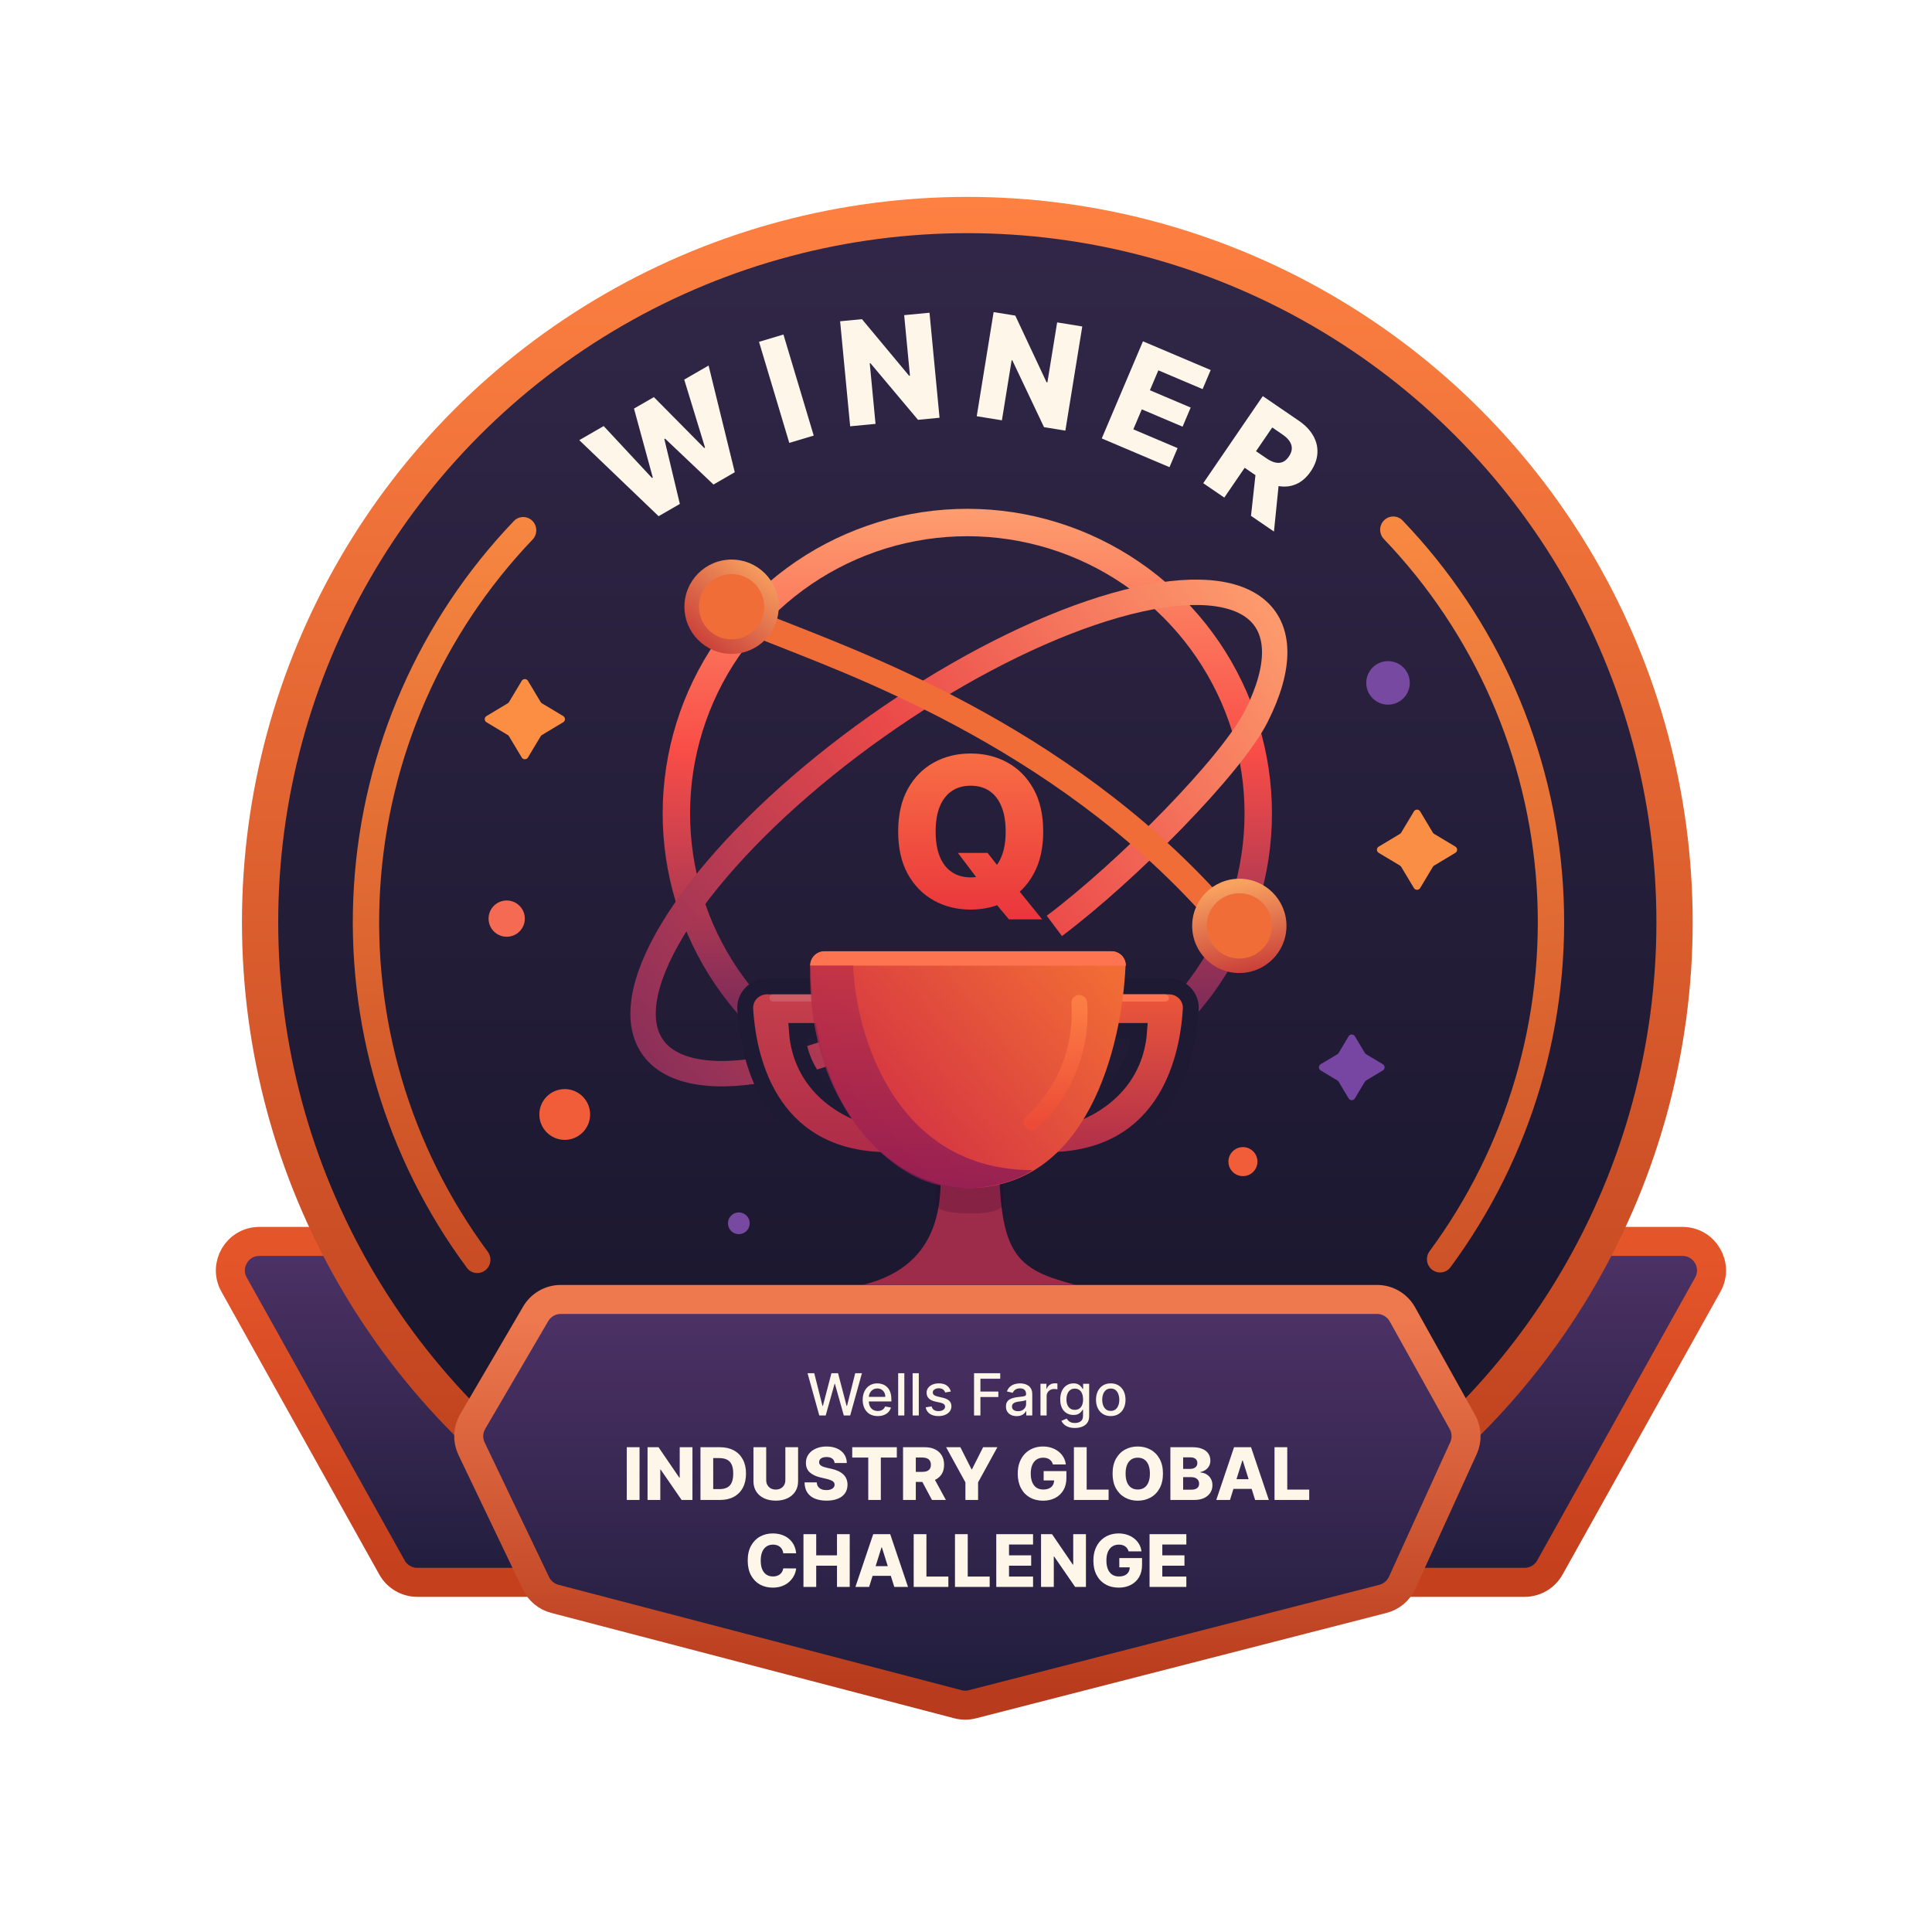 <svg width="200" height="200" viewBox="0 0 200 200" fill="none" xmlns="http://www.w3.org/2000/svg">
<rect width="200" height="200" rx="100" fill="white"/>
<path d="M174.169 128.511C176.461 128.511 177.908 130.977 176.791 132.979L160.446 162.263C159.916 163.213 158.912 163.803 157.823 163.803H43.199C42.11 163.803 41.107 163.213 40.576 162.263L24.231 132.979C23.114 130.977 24.561 128.511 26.853 128.511H174.169Z" fill="url(#paint0_linear_212_1581)" stroke="url(#paint1_linear_212_1581)" stroke-width="3.004" stroke-linejoin="round"/>
<circle cx="100.136" cy="95.472" r="73.212" fill="url(#paint2_linear_212_1581)" stroke="url(#paint3_linear_212_1581)" stroke-width="3.754"/>
<path d="M55.117 53.923C54.585 53.39 53.721 53.388 53.2 53.932C43.406 64.162 37.531 77.539 36.64 91.703C35.75 105.867 39.903 119.874 48.339 131.251C48.788 131.856 49.646 131.962 50.24 131.5C50.834 131.038 50.94 130.182 50.493 129.577C42.464 118.726 38.513 105.375 39.361 91.874C40.21 78.373 45.803 65.623 55.127 55.862C55.647 55.318 55.649 54.455 55.117 53.923Z" fill="url(#paint4_linear_212_1581)"/>
<path d="M148.249 131.44C148.844 131.901 149.702 131.794 150.149 131.188C158.57 119.801 162.706 105.789 161.797 91.626C160.888 77.462 154.996 64.094 145.189 53.876C144.667 53.332 143.803 53.335 143.272 53.869C142.74 54.403 142.744 55.265 143.264 55.808C152.601 65.557 158.21 78.3 159.076 91.8C159.942 105.3 156.008 118.656 147.994 129.517C147.547 130.123 147.654 130.979 148.249 131.44Z" fill="url(#paint5_linear_212_1581)"/>
<path d="M142.552 134.518C143.641 134.518 144.644 135.108 145.175 136.06L151.388 147.209C151.852 148.043 151.893 149.049 151.497 149.917L145.147 163.85C144.771 164.676 144.04 165.288 143.161 165.514L100.661 176.424C100.167 176.551 99.648 176.549 99.154 176.42L57.432 165.51C56.578 165.287 55.865 164.698 55.483 163.901L48.815 149.971C48.385 149.072 48.429 148.018 48.932 147.158L55.457 136.005C55.996 135.084 56.983 134.518 58.05 134.518H142.552Z" fill="url(#paint6_linear_212_1581)" stroke="url(#paint7_linear_212_1581)" stroke-width="3.004" stroke-linejoin="round"/>
<path d="M68.179 53.436L59.967 45.565L62.494 44.107L67.498 49.482L67.577 49.437L65.63 42.297L67.69 41.108L72.906 46.38L72.985 46.335L70.831 39.296L73.353 37.84L76.064 48.886L73.861 50.158L68.846 45.404L68.772 45.447L70.378 52.167L68.179 53.436ZM81.102 34.629L84.236 45.092L81.707 45.849L78.573 35.387L81.102 34.629ZM96.222 32.373L97.261 43.245L95.031 43.459L90.105 37.597L90.036 37.604L90.635 43.879L88.008 44.13L86.968 33.257L89.23 33.041L94.108 38.897L94.198 38.888L93.599 32.624L96.222 32.373ZM112.036 33.796L110.286 44.577L108.075 44.218L104.795 37.3L104.726 37.288L103.717 43.511L101.111 43.088L102.86 32.307L105.103 32.671L108.338 39.571L108.427 39.585L109.435 33.374L112.036 33.796ZM114.054 45.387L118.319 35.332L125.33 38.306L124.493 40.28L119.912 38.337L119.038 40.399L123.26 42.19L122.421 44.168L118.198 42.377L117.322 44.444L121.902 46.387L121.065 48.361L114.054 45.387ZM124.559 50.02L130.724 41.005L134.449 43.551C135.124 44.013 135.623 44.533 135.946 45.112C136.275 45.69 136.418 46.296 136.376 46.931C136.336 47.562 136.105 48.186 135.684 48.803C135.256 49.428 134.757 49.865 134.185 50.116C133.615 50.364 133 50.431 132.342 50.316C131.686 50.199 131.014 49.906 130.327 49.436L127.972 47.825L129.146 46.109L131.097 47.442C131.425 47.667 131.729 47.812 132.007 47.877C132.29 47.942 132.549 47.925 132.784 47.828C133.021 47.727 133.235 47.537 133.426 47.258C133.616 46.979 133.717 46.71 133.727 46.45C133.738 46.187 133.664 45.933 133.503 45.69C133.344 45.443 133.102 45.209 132.776 44.986L131.702 44.251L126.738 51.51L124.559 50.02ZM132.452 49.371L131.88 55.026L129.503 53.401L130.119 47.775L132.452 49.371Z" fill="#FEF7E9"/>
<g filter="url(#filter0_d_212_1581)">
<path d="M84.811 145.024L83.599 140.655H84.292L85.144 144.038H85.184L86.069 140.655H86.756L87.641 144.04H87.682L88.531 140.655H89.226L88.013 145.024H87.349L86.43 141.751H86.396L85.476 145.024H84.811ZM90.866 145.09C90.543 145.09 90.265 145.021 90.032 144.883C89.8 144.743 89.621 144.548 89.494 144.296C89.369 144.043 89.306 143.746 89.306 143.407C89.306 143.071 89.369 142.775 89.494 142.519C89.621 142.263 89.797 142.063 90.023 141.92C90.251 141.776 90.517 141.704 90.821 141.704C91.006 141.704 91.185 141.735 91.359 141.796C91.532 141.857 91.688 141.953 91.826 142.084C91.964 142.215 92.073 142.385 92.152 142.594C92.232 142.801 92.272 143.054 92.272 143.351V143.577H89.667V143.099H91.647C91.647 142.932 91.612 142.783 91.544 142.654C91.476 142.523 91.38 142.42 91.256 142.344C91.134 142.269 90.99 142.231 90.825 142.231C90.646 142.231 90.49 142.275 90.356 142.363C90.224 142.45 90.121 142.564 90.049 142.705C89.978 142.844 89.942 142.996 89.942 143.159V143.532C89.942 143.751 89.981 143.938 90.057 144.091C90.135 144.245 90.244 144.362 90.384 144.443C90.523 144.523 90.686 144.563 90.872 144.563C90.993 144.563 91.103 144.546 91.203 144.512C91.302 144.476 91.388 144.423 91.461 144.354C91.534 144.284 91.589 144.198 91.627 144.096L92.231 144.204C92.183 144.382 92.096 144.538 91.971 144.672C91.847 144.804 91.691 144.907 91.504 144.981C91.317 145.053 91.105 145.09 90.866 145.09ZM93.617 140.655V145.024H92.979V140.655H93.617ZM95.113 140.655V145.024H94.475V140.655H95.113ZM98.426 142.547L97.848 142.649C97.824 142.575 97.786 142.505 97.733 142.438C97.682 142.371 97.612 142.317 97.524 142.274C97.436 142.231 97.326 142.21 97.193 142.21C97.013 142.21 96.862 142.25 96.741 142.331C96.62 142.411 96.56 142.514 96.56 142.641C96.56 142.75 96.6 142.838 96.681 142.905C96.763 142.972 96.893 143.027 97.074 143.07L97.594 143.189C97.896 143.259 98.121 143.366 98.269 143.511C98.416 143.656 98.49 143.845 98.49 144.076C98.49 144.273 98.433 144.448 98.32 144.601C98.207 144.753 98.05 144.873 97.848 144.96C97.648 145.046 97.415 145.09 97.151 145.09C96.784 145.09 96.484 145.011 96.253 144.855C96.021 144.697 95.879 144.473 95.826 144.183L96.442 144.089C96.481 144.25 96.56 144.372 96.679 144.454C96.799 144.535 96.954 144.576 97.147 144.576C97.356 144.576 97.523 144.532 97.648 144.445C97.773 144.357 97.835 144.25 97.835 144.123C97.835 144.021 97.797 143.935 97.72 143.865C97.645 143.796 97.529 143.743 97.373 143.707L96.818 143.586C96.512 143.516 96.286 143.405 96.14 143.253C95.995 143.101 95.922 142.908 95.922 142.675C95.922 142.481 95.976 142.312 96.084 142.167C96.192 142.022 96.342 141.909 96.532 141.828C96.723 141.746 96.941 141.704 97.187 141.704C97.541 141.704 97.82 141.781 98.023 141.935C98.227 142.087 98.361 142.291 98.426 142.547ZM100.833 145.024V140.655H103.542V141.222H101.492V142.553H103.348V143.119H101.492V145.024H100.833ZM105.243 145.096C105.035 145.096 104.848 145.058 104.68 144.981C104.512 144.903 104.379 144.79 104.281 144.642C104.184 144.494 104.136 144.312 104.136 144.098C104.136 143.913 104.172 143.761 104.243 143.641C104.314 143.522 104.41 143.427 104.531 143.358C104.651 143.288 104.787 143.235 104.936 143.2C105.085 143.164 105.237 143.137 105.392 143.119C105.589 143.096 105.748 143.077 105.87 143.063C105.993 143.047 106.081 143.023 106.137 142.988C106.192 142.954 106.22 142.899 106.22 142.822V142.807C106.22 142.621 106.167 142.477 106.062 142.374C105.958 142.272 105.803 142.221 105.597 142.221C105.382 142.221 105.213 142.268 105.09 142.363C104.967 142.457 104.883 142.562 104.836 142.677L104.236 142.541C104.307 142.341 104.411 142.181 104.548 142.058C104.686 141.935 104.844 141.845 105.023 141.79C105.203 141.733 105.391 141.704 105.589 141.704C105.72 141.704 105.858 141.72 106.005 141.751C106.153 141.781 106.291 141.837 106.419 141.918C106.548 141.999 106.654 142.115 106.736 142.265C106.819 142.415 106.86 142.609 106.86 142.848V145.024H106.237V144.576H106.212C106.17 144.658 106.108 144.739 106.026 144.819C105.944 144.898 105.838 144.965 105.708 145.017C105.579 145.07 105.424 145.096 105.243 145.096ZM105.382 144.584C105.558 144.584 105.709 144.549 105.834 144.48C105.961 144.41 106.057 144.319 106.122 144.207C106.189 144.093 106.222 143.971 106.222 143.842V143.419C106.199 143.442 106.155 143.463 106.09 143.483C106.026 143.502 105.953 143.518 105.87 143.532C105.788 143.545 105.707 143.557 105.629 143.569C105.551 143.579 105.486 143.587 105.433 143.594C105.309 143.61 105.196 143.636 105.094 143.673C104.993 143.71 104.912 143.764 104.851 143.833C104.791 143.901 104.761 143.993 104.761 144.106C104.761 144.264 104.819 144.384 104.936 144.465C105.053 144.544 105.201 144.584 105.382 144.584ZM107.71 145.024V141.747H108.326V142.267H108.36C108.42 142.091 108.525 141.952 108.676 141.851C108.828 141.749 109 141.698 109.192 141.698C109.232 141.698 109.279 141.699 109.333 141.702C109.388 141.705 109.432 141.709 109.463 141.713V142.323C109.438 142.316 109.392 142.308 109.327 142.299C109.261 142.289 109.196 142.285 109.13 142.285C108.98 142.285 108.845 142.317 108.727 142.381C108.611 142.443 108.518 142.531 108.45 142.643C108.382 142.754 108.347 142.88 108.347 143.023V145.024H107.71ZM111.272 146.321C111.011 146.321 110.787 146.286 110.6 146.218C110.413 146.15 110.261 146.06 110.143 145.947C110.025 145.835 109.937 145.712 109.879 145.578L110.427 145.352C110.465 145.415 110.516 145.481 110.58 145.55C110.646 145.622 110.734 145.682 110.845 145.732C110.957 145.782 111.102 145.806 111.278 145.806C111.52 145.806 111.72 145.747 111.877 145.629C112.035 145.513 112.114 145.326 112.114 145.07V144.426H112.074C112.035 144.496 111.98 144.573 111.907 144.659C111.836 144.744 111.738 144.818 111.613 144.881C111.488 144.943 111.325 144.974 111.124 144.974C110.866 144.974 110.632 144.914 110.425 144.793C110.218 144.671 110.055 144.491 109.934 144.253C109.815 144.015 109.755 143.721 109.755 143.372C109.755 143.024 109.814 142.725 109.932 142.477C110.051 142.228 110.215 142.037 110.423 141.905C110.63 141.771 110.866 141.704 111.129 141.704C111.332 141.704 111.496 141.738 111.621 141.807C111.747 141.874 111.844 141.952 111.914 142.041C111.985 142.131 112.04 142.21 112.078 142.278H112.125V141.747H112.75V145.096C112.75 145.378 112.684 145.609 112.554 145.789C112.423 145.97 112.246 146.104 112.022 146.19C111.801 146.277 111.55 146.321 111.272 146.321ZM111.265 144.445C111.449 144.445 111.604 144.403 111.73 144.317C111.858 144.231 111.955 144.107 112.02 143.946C112.087 143.784 112.121 143.59 112.121 143.364C112.121 143.143 112.088 142.949 112.022 142.782C111.957 142.614 111.861 142.483 111.734 142.389C111.608 142.294 111.451 142.246 111.265 142.246C111.073 142.246 110.913 142.296 110.785 142.395C110.657 142.494 110.56 142.627 110.495 142.796C110.431 142.966 110.399 143.155 110.399 143.364C110.399 143.579 110.432 143.767 110.497 143.929C110.563 144.091 110.659 144.218 110.787 144.309C110.917 144.4 111.076 144.445 111.265 144.445ZM114.985 145.09C114.678 145.09 114.41 145.019 114.181 144.879C113.952 144.738 113.775 144.541 113.648 144.288C113.521 144.034 113.458 143.739 113.458 143.4C113.458 143.06 113.521 142.763 113.648 142.509C113.775 142.254 113.952 142.056 114.181 141.915C114.41 141.775 114.678 141.704 114.985 141.704C115.293 141.704 115.561 141.775 115.79 141.915C116.019 142.056 116.196 142.254 116.323 142.509C116.45 142.763 116.513 143.06 116.513 143.4C116.513 143.739 116.45 144.034 116.323 144.288C116.196 144.541 116.019 144.738 115.79 144.879C115.561 145.019 115.293 145.09 114.985 145.09ZM114.988 144.554C115.187 144.554 115.352 144.502 115.483 144.396C115.613 144.291 115.71 144.151 115.773 143.976C115.837 143.801 115.869 143.609 115.869 143.398C115.869 143.189 115.837 142.997 115.773 142.822C115.71 142.646 115.613 142.504 115.483 142.398C115.352 142.291 115.187 142.238 114.988 142.238C114.787 142.238 114.621 142.291 114.488 142.398C114.358 142.504 114.26 142.646 114.196 142.822C114.134 142.997 114.102 143.189 114.102 143.398C114.102 143.609 114.134 143.801 114.196 143.976C114.26 144.151 114.358 144.291 114.488 144.396C114.621 144.502 114.787 144.554 114.988 144.554Z" fill="#FEF7E9"/>
</g>
<g filter="url(#filter1_d_212_1581)">
<path d="M66.205 148.313V153.774H64.885V148.313H66.205ZM71.682 148.313V153.774H70.562L68.388 150.623H68.354V153.774H67.034V148.313H68.17L70.319 151.46H70.364V148.313H71.682ZM74.53 153.774H72.512V148.313H74.528C75.084 148.313 75.563 148.423 75.965 148.641C76.368 148.858 76.679 149.171 76.898 149.58C77.117 149.987 77.226 150.474 77.226 151.041C77.226 151.61 77.117 152.099 76.898 152.508C76.681 152.917 76.371 153.23 75.967 153.449C75.564 153.666 75.085 153.774 74.53 153.774ZM73.832 152.649H74.48C74.785 152.649 75.044 152.598 75.255 152.495C75.469 152.39 75.63 152.22 75.738 151.985C75.848 151.749 75.903 151.434 75.903 151.041C75.903 150.648 75.848 150.336 75.738 150.103C75.628 149.868 75.465 149.699 75.25 149.596C75.037 149.491 74.774 149.439 74.461 149.439H73.832V152.649ZM81.3 148.313H82.618V151.836C82.618 152.243 82.521 152.598 82.327 152.9C82.133 153.2 81.863 153.433 81.516 153.598C81.17 153.762 80.767 153.844 80.308 153.844C79.844 153.844 79.439 153.762 79.093 153.598C78.746 153.433 78.477 153.2 78.285 152.9C78.093 152.598 77.997 152.243 77.997 151.836V148.313H79.317V151.721C79.317 151.91 79.357 152.078 79.439 152.225C79.523 152.373 79.639 152.488 79.788 152.572C79.938 152.655 80.111 152.697 80.308 152.697C80.506 152.697 80.678 152.655 80.826 152.572C80.975 152.488 81.091 152.373 81.175 152.225C81.259 152.078 81.3 151.91 81.3 151.721V148.313ZM86.397 149.951C86.379 149.755 86.3 149.603 86.159 149.495C86.021 149.384 85.823 149.329 85.565 149.329C85.394 149.329 85.252 149.352 85.138 149.396C85.024 149.44 84.939 149.502 84.882 149.58C84.825 149.656 84.796 149.744 84.794 149.844C84.791 149.926 84.807 149.998 84.842 150.06C84.879 150.122 84.933 150.177 85.002 150.225C85.073 150.272 85.159 150.312 85.258 150.348C85.358 150.384 85.47 150.415 85.594 150.441L86.064 150.548C86.334 150.607 86.572 150.685 86.778 150.783C86.986 150.88 87.16 150.997 87.301 151.132C87.443 151.267 87.55 151.423 87.623 151.599C87.696 151.775 87.734 151.972 87.735 152.191C87.734 152.535 87.647 152.831 87.474 153.078C87.302 153.326 87.054 153.515 86.73 153.646C86.408 153.778 86.02 153.844 85.565 153.844C85.108 153.844 84.71 153.775 84.37 153.638C84.031 153.502 83.767 153.294 83.578 153.014C83.39 152.735 83.293 152.383 83.288 151.956H84.552C84.562 152.132 84.609 152.279 84.693 152.396C84.776 152.513 84.891 152.602 85.037 152.663C85.184 152.723 85.355 152.753 85.549 152.753C85.727 152.753 85.878 152.729 86.002 152.681C86.128 152.633 86.225 152.567 86.293 152.481C86.36 152.396 86.395 152.298 86.397 152.188C86.395 152.085 86.363 151.997 86.301 151.924C86.239 151.849 86.143 151.785 86.013 151.732C85.885 151.677 85.721 151.626 85.522 151.58L84.951 151.447C84.479 151.338 84.106 151.163 83.834 150.921C83.562 150.678 83.427 150.349 83.429 149.935C83.427 149.597 83.518 149.301 83.701 149.047C83.884 148.793 84.137 148.594 84.461 148.452C84.784 148.31 85.153 148.239 85.567 148.239C85.991 148.239 86.358 148.311 86.669 148.455C86.982 148.597 87.224 148.797 87.397 149.055C87.569 149.312 87.657 149.611 87.661 149.951H86.397ZM88.223 149.385V148.313H92.839V149.385H91.183V153.774H89.882V149.385H88.223ZM93.484 153.774V148.313H95.74C96.148 148.313 96.501 148.387 96.798 148.535C97.097 148.681 97.327 148.89 97.489 149.164C97.651 149.436 97.731 149.759 97.731 150.132C97.731 150.511 97.649 150.832 97.484 151.097C97.318 151.36 97.084 151.561 96.779 151.7C96.475 151.837 96.116 151.905 95.7 151.905H94.273V150.865H95.454C95.653 150.865 95.82 150.84 95.953 150.788C96.088 150.735 96.19 150.655 96.26 150.548C96.329 150.44 96.364 150.301 96.364 150.132C96.364 149.963 96.329 149.824 96.26 149.713C96.19 149.601 96.088 149.518 95.953 149.463C95.818 149.406 95.652 149.377 95.454 149.377H94.804V153.774H93.484ZM96.558 151.279L97.918 153.774H96.478L95.145 151.279H96.558ZM97.942 148.313H99.416L100.571 150.599H100.619L101.773 148.313H103.248L101.251 151.951V153.774H99.939V151.951L97.942 148.313ZM108.998 150.097C108.968 149.985 108.923 149.887 108.865 149.801C108.806 149.714 108.734 149.64 108.649 149.58C108.564 149.52 108.466 149.474 108.356 149.444C108.245 149.412 108.124 149.396 107.993 149.396C107.728 149.396 107.499 149.46 107.305 149.588C107.113 149.716 106.964 149.903 106.86 150.148C106.755 150.392 106.702 150.688 106.702 151.036C106.702 151.386 106.753 151.685 106.854 151.932C106.956 152.179 107.102 152.367 107.294 152.497C107.486 152.627 107.719 152.692 107.993 152.692C108.235 152.692 108.439 152.653 108.606 152.575C108.775 152.495 108.903 152.382 108.99 152.236C109.077 152.09 109.121 151.919 109.121 151.721L109.366 151.751H108.038V150.788H110.393V151.511C110.393 151.999 110.289 152.418 110.081 152.767C109.875 153.115 109.59 153.382 109.227 153.569C108.867 153.756 108.452 153.849 107.982 153.849C107.461 153.849 107.004 153.736 106.609 153.51C106.214 153.285 105.907 152.963 105.686 152.545C105.466 152.126 105.356 151.628 105.356 151.052C105.356 150.604 105.422 150.207 105.556 149.86C105.689 149.512 105.875 149.216 106.113 148.975C106.353 148.733 106.63 148.55 106.945 148.425C107.261 148.301 107.602 148.239 107.966 148.239C108.283 148.239 108.577 148.284 108.849 148.375C109.123 148.465 109.364 148.593 109.574 148.759C109.786 148.924 109.957 149.12 110.089 149.348C110.22 149.576 110.302 149.825 110.334 150.097H108.998ZM111.171 153.774V148.313H112.491V152.703H114.762V153.774H111.171ZM120.388 151.044C120.388 151.645 120.272 152.154 120.041 152.572C119.81 152.99 119.497 153.307 119.102 153.524C118.709 153.741 118.269 153.849 117.78 153.849C117.289 153.849 116.847 153.74 116.454 153.521C116.062 153.302 115.75 152.985 115.518 152.569C115.289 152.151 115.174 151.643 115.174 151.044C115.174 150.443 115.289 149.934 115.518 149.516C115.75 149.098 116.062 148.781 116.454 148.564C116.847 148.347 117.289 148.239 117.78 148.239C118.269 148.239 118.709 148.347 119.102 148.564C119.497 148.781 119.81 149.098 120.041 149.516C120.272 149.934 120.388 150.443 120.388 151.044ZM119.038 151.044C119.038 150.688 118.988 150.388 118.886 150.143C118.787 149.897 118.643 149.712 118.454 149.585C118.268 149.459 118.043 149.396 117.78 149.396C117.518 149.396 117.293 149.459 117.105 149.585C116.917 149.712 116.772 149.897 116.67 150.143C116.571 150.388 116.521 150.688 116.521 151.044C116.521 151.399 116.571 151.7 116.67 151.945C116.772 152.191 116.917 152.376 117.105 152.503C117.293 152.629 117.518 152.692 117.78 152.692C118.043 152.692 118.268 152.629 118.454 152.503C118.643 152.376 118.787 152.191 118.886 151.945C118.988 151.7 119.038 151.399 119.038 151.044ZM121.158 153.774V148.313H123.435C123.844 148.313 124.186 148.371 124.462 148.487C124.739 148.602 124.947 148.764 125.086 148.972C125.226 149.18 125.297 149.421 125.297 149.695C125.297 149.903 125.253 150.088 125.166 150.252C125.079 150.414 124.959 150.548 124.806 150.655C124.653 150.761 124.476 150.836 124.275 150.879V150.932C124.496 150.943 124.699 151.002 124.886 151.111C125.074 151.219 125.225 151.37 125.339 151.564C125.453 151.756 125.51 151.983 125.51 152.247C125.51 152.54 125.435 152.802 125.286 153.033C125.137 153.262 124.921 153.444 124.638 153.577C124.355 153.709 124.012 153.774 123.609 153.774H121.158ZM122.478 152.711H123.294C123.58 152.711 123.791 152.656 123.926 152.548C124.063 152.439 124.131 152.288 124.131 152.095C124.131 151.954 124.098 151.833 124.033 151.732C123.967 151.629 123.874 151.55 123.753 151.495C123.632 151.438 123.487 151.409 123.318 151.409H122.478V152.711ZM122.478 150.559H123.209C123.353 150.559 123.481 150.535 123.593 150.487C123.705 150.439 123.792 150.369 123.854 150.279C123.918 150.188 123.95 150.079 123.95 149.951C123.95 149.768 123.885 149.624 123.755 149.519C123.626 149.414 123.45 149.361 123.23 149.361H122.478V150.559ZM127.326 153.774H125.907L127.75 148.313H129.507L131.35 153.774H129.931L128.648 149.689H128.606L127.326 153.774ZM127.136 151.625H130.102V152.628H127.136V151.625ZM131.938 153.774V148.313H133.257V152.703H135.529V153.774H131.938ZM82.418 159.292H81.085C81.067 159.155 81.031 159.032 80.976 158.921C80.921 158.811 80.848 158.717 80.757 158.639C80.666 158.56 80.559 158.501 80.434 158.46C80.312 158.417 80.176 158.396 80.026 158.396C79.762 158.396 79.533 158.461 79.341 158.591C79.151 158.72 79.004 158.908 78.901 159.153C78.8 159.399 78.749 159.696 78.749 160.044C78.749 160.407 78.801 160.711 78.904 160.956C79.009 161.199 79.155 161.383 79.344 161.508C79.534 161.631 79.759 161.692 80.019 161.692C80.164 161.692 80.297 161.673 80.416 161.636C80.537 161.599 80.642 161.544 80.733 161.473C80.826 161.4 80.901 161.312 80.96 161.209C81.02 161.104 81.062 160.986 81.085 160.855L82.418 160.863C82.395 161.104 82.325 161.343 82.208 161.577C82.092 161.812 81.933 162.026 81.73 162.22C81.528 162.412 81.281 162.565 80.989 162.678C80.699 162.792 80.367 162.849 79.992 162.849C79.498 162.849 79.055 162.741 78.664 162.524C78.275 162.305 77.967 161.987 77.741 161.569C77.516 161.151 77.403 160.643 77.403 160.044C77.403 159.443 77.517 158.934 77.747 158.516C77.976 158.098 78.286 157.781 78.677 157.564C79.068 157.347 79.507 157.239 79.992 157.239C80.323 157.239 80.628 157.285 80.909 157.377C81.19 157.468 81.437 157.601 81.65 157.777C81.864 157.952 82.037 158.166 82.17 158.42C82.304 158.674 82.386 158.965 82.418 159.292ZM83.174 162.774V157.313H84.494V159.505H86.645V157.313H87.963V162.774H86.645V160.58H84.494V162.774H83.174ZM89.972 162.774H88.553L90.396 157.313H92.153L93.996 162.774H92.577L91.294 158.689H91.252L89.972 162.774ZM89.783 160.625H92.748V161.628H89.783V160.625ZM94.584 162.774V157.313H95.904V161.703H98.175V162.774H94.584ZM98.859 162.774V157.313H100.179V161.703H102.451V162.774H98.859ZM103.134 162.774V157.313H106.942V158.385H104.454V159.505H106.747V160.58H104.454V161.703H106.942V162.774H103.134ZM112.416 157.313V162.774H111.296L109.123 159.623H109.088V162.774H107.768V157.313H108.904L111.053 160.46H111.099V157.313H112.416ZM116.83 159.097C116.799 158.985 116.755 158.887 116.696 158.801C116.638 158.714 116.566 158.64 116.48 158.58C116.395 158.52 116.297 158.474 116.187 158.444C116.077 158.412 115.956 158.396 115.824 158.396C115.56 158.396 115.33 158.46 115.136 158.588C114.944 158.716 114.796 158.903 114.691 159.148C114.586 159.392 114.534 159.688 114.534 160.036C114.534 160.386 114.585 160.685 114.686 160.932C114.787 161.179 114.934 161.367 115.126 161.497C115.318 161.627 115.551 161.692 115.824 161.692C116.066 161.692 116.271 161.653 116.438 161.575C116.607 161.495 116.735 161.382 116.822 161.236C116.909 161.09 116.952 160.919 116.952 160.721L117.198 160.751H115.87V159.788H118.224V160.511C118.224 160.999 118.12 161.418 117.912 161.767C117.706 162.115 117.422 162.382 117.059 162.569C116.698 162.756 116.283 162.849 115.814 162.849C115.293 162.849 114.835 162.736 114.441 162.51C114.046 162.285 113.738 161.963 113.518 161.545C113.297 161.126 113.187 160.628 113.187 160.052C113.187 159.604 113.254 159.207 113.387 158.86C113.521 158.512 113.706 158.216 113.945 157.975C114.185 157.733 114.462 157.55 114.776 157.425C115.093 157.301 115.433 157.239 115.798 157.239C116.114 157.239 116.408 157.284 116.68 157.375C116.954 157.465 117.196 157.593 117.406 157.759C117.617 157.924 117.789 158.12 117.92 158.348C118.052 158.576 118.134 158.825 118.166 159.097H116.83ZM119.002 162.774V157.313H122.81V158.385H120.322V159.505H122.615V160.58H120.322V161.703H122.81V162.774H119.002Z" fill="#FEF7E9"/>
</g>
<circle cx="76.483" cy="126.634" r="1.126" fill="#7749A0"/>
<circle cx="128.669" cy="120.251" r="1.502" fill="#F25D39"/>
<circle cx="58.461" cy="115.37" r="2.628" fill="#F25D39"/>
<circle cx="143.687" cy="70.692" r="2.253" fill="#7749A0"/>
<circle cx="52.454" cy="95.096" r="1.877" fill="#F56A53"/>
<path d="M54.009 70.479C54.155 70.236 54.508 70.236 54.653 70.479L55.971 72.678C56.003 72.731 56.047 72.775 56.1 72.807L58.3 74.125C58.543 74.271 58.543 74.623 58.3 74.769L56.1 76.087C56.047 76.119 56.003 76.163 55.971 76.216L54.653 78.415C54.508 78.658 54.155 78.658 54.009 78.415L52.691 76.216C52.66 76.163 52.615 76.119 52.562 76.087L50.363 74.769C50.12 74.623 50.12 74.271 50.363 74.125L52.562 72.807C52.615 72.775 52.66 72.731 52.691 72.678L54.009 70.479Z" fill="#FC8E44"/>
<path d="M146.369 83.995C146.515 83.752 146.867 83.752 147.013 83.995L148.331 86.194C148.363 86.247 148.407 86.291 148.46 86.323L150.659 87.641C150.902 87.787 150.902 88.139 150.659 88.285L148.46 89.603C148.407 89.635 148.363 89.679 148.331 89.732L147.013 91.931C146.867 92.174 146.515 92.174 146.369 91.931L145.051 89.732C145.019 89.679 144.975 89.635 144.922 89.603L142.723 88.285C142.48 88.139 142.48 87.787 142.723 87.641L144.922 86.323C144.975 86.291 145.019 86.247 145.051 86.194L146.369 83.995Z" fill="#FB8E45"/>
<path d="M139.611 107.272C139.757 107.029 140.109 107.029 140.255 107.272L141.292 109.002C141.323 109.055 141.368 109.099 141.421 109.131L143.15 110.168C143.393 110.313 143.393 110.666 143.15 110.812L141.421 111.848C141.368 111.88 141.323 111.924 141.292 111.977L140.255 113.707C140.109 113.95 139.757 113.95 139.611 113.707L138.574 111.977C138.542 111.924 138.498 111.88 138.445 111.848L136.716 110.812C136.472 110.666 136.472 110.313 136.716 110.168L138.445 109.131C138.498 109.099 138.542 109.055 138.574 109.002L139.611 107.272Z" fill="#7646A2"/>
<g filter="url(#filter2_i_212_1581)">
<path d="M122.436 105.758C126.915 101.279 129.941 95.556 131.121 89.333C132.301 83.11 131.58 76.676 129.051 70.868C126.523 65.061 122.305 60.15 116.945 56.774C111.586 53.398 105.335 51.714 99.005 51.941C92.675 52.168 86.561 54.295 81.457 58.047C76.354 61.798 72.498 66.999 70.392 72.973C68.287 78.946 68.028 85.415 69.651 91.538C71.274 97.66 74.702 103.152 79.49 107.298L81.349 105.153C76.991 101.38 73.871 96.382 72.394 90.811C70.918 85.239 71.153 79.352 73.069 73.916C74.985 68.48 78.494 63.747 83.138 60.334C87.782 56.92 93.347 54.984 99.107 54.777C104.867 54.57 110.556 56.103 115.433 59.175C120.309 62.247 124.148 66.717 126.449 72.001C128.75 77.286 129.406 83.141 128.332 88.804C127.259 94.467 124.505 99.675 120.429 103.751L122.436 105.758Z" fill="url(#paint8_linear_212_1581)"/>
</g>
<g filter="url(#filter3_i_212_1581)">
<path d="M99.161 89.044H102.233L103.539 90.71L105.251 92.676L107.885 95.925H104.445L102.602 93.721L101.511 92.154L99.161 89.044ZM107.993 86.832C107.993 88.563 107.66 90.029 106.994 91.233C106.329 92.436 105.428 93.35 104.291 93.974C103.16 94.599 101.89 94.911 100.482 94.911C99.069 94.911 97.797 94.596 96.665 93.966C95.534 93.337 94.635 92.423 93.97 91.225C93.309 90.022 92.979 88.558 92.979 86.832C92.979 85.102 93.309 83.635 93.97 82.432C94.635 81.229 95.534 80.315 96.665 79.69C97.797 79.066 99.069 78.753 100.482 78.753C101.89 78.753 103.16 79.066 104.291 79.69C105.428 80.315 106.329 81.229 106.994 82.432C107.66 83.635 107.993 85.102 107.993 86.832ZM104.107 86.832C104.107 85.808 103.961 84.943 103.669 84.237C103.382 83.53 102.968 82.995 102.425 82.632C101.888 82.268 101.24 82.086 100.482 82.086C99.73 82.086 99.082 82.268 98.539 82.632C97.996 82.995 97.579 83.53 97.287 84.237C97.001 84.943 96.857 85.808 96.857 86.832C96.857 87.856 97.001 88.721 97.287 89.428C97.579 90.134 97.996 90.669 98.539 91.033C99.082 91.396 99.73 91.578 100.482 91.578C101.24 91.578 101.888 91.396 102.425 91.033C102.968 90.669 103.382 90.134 103.669 89.428C103.961 88.721 104.107 87.856 104.107 86.832Z" fill="url(#paint9_linear_212_1581)"/>
</g>
<g filter="url(#filter4_di_212_1581)">
<path d="M109.146 93.595C116.655 87.963 127.489 76.992 130.062 71.881C132.635 66.77 132.585 62.82 129.921 60.721C127.257 58.623 122.148 58.51 115.489 60.403C108.83 62.295 101.044 66.073 93.494 71.074C85.944 76.075 79.11 81.981 74.189 87.76C69.267 93.538 66.57 98.821 66.571 102.683C66.572 106.545 69.27 108.742 74.193 108.887C79.116 109.033 85.951 107.119 93.501 103.481" stroke="url(#paint10_linear_212_1581)" stroke-width="2.628"/>
</g>
<path d="M85.251 102.11L85.407 102.733L86.149 105.704L86.405 106.726H82.492C82.884 112.297 87.225 114.736 89.686 115.519L89.905 115.589L90.057 115.761L92.656 118.733L93.85 120.096H92.037C86.159 120.096 82.472 117.683 80.245 114.458C78.052 111.282 77.323 107.395 77.147 104.464C77.068 103.138 78.15 102.11 79.409 102.11H85.251Z" fill="url(#paint11_linear_212_1581)" stroke="#1F1A33" stroke-width="1.645"/>
<path d="M115.166 102.11L115.009 102.733L114.267 105.704L114.011 106.726H117.924C117.532 112.297 113.192 114.736 110.73 115.519L110.511 115.589L110.36 115.761L107.76 118.733L106.567 120.096H108.38C114.257 120.096 117.944 117.683 120.172 114.458C122.364 111.282 123.094 107.395 123.269 104.464C123.348 103.138 122.266 102.11 121.007 102.11H115.166Z" fill="url(#paint12_linear_212_1581)" stroke="#1F1A33" stroke-width="1.645"/>
<path d="M103.417 119.274C103.417 129.971 105.143 131.372 111.351 133.016H89.303C97.741 130.96 97.643 123.855 97.237 119.274H103.417Z" fill="#9D2B4A"/>
<rect x="115.807" y="102.932" width="5.2" height="0.743" rx="0.371" fill="#FF7450"/>
<rect x="79.648" y="102.932" width="5.2" height="0.743" rx="0.371" fill="white" fill-opacity="0.15"/>
<path d="M96.919 124.792V122.325H103.909V124.792C103.087 125.615 101.442 125.615 100.62 125.615C99.797 125.615 97.33 125.615 96.919 124.792Z" fill="#2C092D" fill-opacity="0.2"/>
<path d="M115.065 98.475H85.352C84.531 98.475 83.864 99.147 83.888 99.967C84.426 118.336 94.902 122.988 100.208 122.988C112.532 122.988 116.143 108.468 116.517 99.958C116.553 99.138 115.885 98.475 115.065 98.475Z" fill="url(#paint13_linear_212_1581)"/>
<path d="M83.866 99.961C83.866 99.141 84.531 98.475 85.352 98.475H115.065C115.885 98.475 116.55 99.141 116.55 99.961H83.866Z" fill="#FF7450"/>
<path d="M88.323 99.961H83.866C83.569 113.629 91.294 120.574 95.751 122.246C100.505 124.028 105.408 122.246 106.894 121.131C92.632 121.131 88.571 107.018 88.323 99.961Z" fill="url(#paint14_linear_212_1581)" fill-opacity="0.8"/>
<path d="M106.788 116.157C109.255 114.101 112.133 109.578 111.722 103.821" stroke="url(#paint15_linear_212_1581)" stroke-width="1.645" stroke-linecap="round"/>
<g filter="url(#filter5_i_212_1581)">
<path d="M79.486 64.31C87.871 67.689 109.522 75.198 125.666 93.219" stroke="#F16D37" stroke-width="2.628"/>
</g>
<circle cx="75.732" cy="62.808" r="4.881" fill="url(#paint16_linear_212_1581)"/>
<circle cx="128.294" cy="95.847" r="4.881" fill="url(#paint17_linear_212_1581)"/>
<circle cx="75.732" cy="62.808" r="3.379" fill="#F16D37"/>
<circle cx="128.294" cy="95.847" r="3.379" fill="#F16D37"/>
<defs>
<filter id="filter0_d_212_1581" x="83.599" y="140.655" width="32.914" height="7.168" filterUnits="userSpaceOnUse" color-interpolation-filters="sRGB">
<feFlood flood-opacity="0" result="BackgroundImageFix"/>
<feColorMatrix in="SourceAlpha" type="matrix" values="0 0 0 0 0 0 0 0 0 0 0 0 0 0 0 0 0 0 127 0" result="hardAlpha"/>
<feOffset dy="1.502"/>
<feComposite in2="hardAlpha" operator="out"/>
<feColorMatrix type="matrix" values="0 0 0 0 0 0 0 0 0 0 0 0 0 0 0 0 0 0 0.25 0"/>
<feBlend mode="normal" in2="BackgroundImageFix" result="effect1_dropShadow_212_1581"/>
<feBlend mode="normal" in="SourceGraphic" in2="effect1_dropShadow_212_1581" result="shape"/>
</filter>
<filter id="filter1_d_212_1581" x="64.885" y="148.239" width="70.644" height="16.112" filterUnits="userSpaceOnUse" color-interpolation-filters="sRGB">
<feFlood flood-opacity="0" result="BackgroundImageFix"/>
<feColorMatrix in="SourceAlpha" type="matrix" values="0 0 0 0 0 0 0 0 0 0 0 0 0 0 0 0 0 0 127 0" result="hardAlpha"/>
<feOffset dy="1.502"/>
<feComposite in2="hardAlpha" operator="out"/>
<feColorMatrix type="matrix" values="0 0 0 0 0 0 0 0 0 0 0 0 0 0 0 0 0 0 0.25 0"/>
<feBlend mode="normal" in2="BackgroundImageFix" result="effect1_dropShadow_212_1581"/>
<feBlend mode="normal" in="SourceGraphic" in2="effect1_dropShadow_212_1581" result="shape"/>
</filter>
<filter id="filter2_i_212_1581" x="68.598" y="51.92" width="63.075" height="55.378" filterUnits="userSpaceOnUse" color-interpolation-filters="sRGB">
<feFlood flood-opacity="0" result="BackgroundImageFix"/>
<feBlend mode="normal" in="SourceGraphic" in2="BackgroundImageFix" result="shape"/>
<feColorMatrix in="SourceAlpha" type="matrix" values="0 0 0 0 0 0 0 0 0 0 0 0 0 0 0 0 0 0 127 0" result="hardAlpha"/>
<feOffset dy="0.751"/>
<feComposite in2="hardAlpha" operator="arithmetic" k2="-1" k3="1"/>
<feColorMatrix type="matrix" values="0 0 0 0 1 0 0 0 0 1 0 0 0 0 1 0 0 0 0.25 0"/>
<feBlend mode="normal" in2="shape" result="effect1_innerShadow_212_1581"/>
</filter>
<filter id="filter3_i_212_1581" x="92.979" y="78.002" width="15.014" height="17.922" filterUnits="userSpaceOnUse" color-interpolation-filters="sRGB">
<feFlood flood-opacity="0" result="BackgroundImageFix"/>
<feBlend mode="normal" in="SourceGraphic" in2="BackgroundImageFix" result="shape"/>
<feColorMatrix in="SourceAlpha" type="matrix" values="0 0 0 0 0 0 0 0 0 0 0 0 0 0 0 0 0 0 127 0" result="hardAlpha"/>
<feOffset dy="-0.751"/>
<feGaussianBlur stdDeviation="0.375"/>
<feComposite in2="hardAlpha" operator="arithmetic" k2="-1" k3="1"/>
<feColorMatrix type="matrix" values="0 0 0 0 0.885 0 0 0 0 0.131 0 0 0 0 0.195 0 0 0 1 0"/>
<feBlend mode="normal" in2="shape" result="effect1_innerShadow_212_1581"/>
</filter>
<filter id="filter4_di_212_1581" x="65.257" y="57.747" width="68.013" height="53.964" filterUnits="userSpaceOnUse" color-interpolation-filters="sRGB">
<feFlood flood-opacity="0" result="BackgroundImageFix"/>
<feColorMatrix in="SourceAlpha" type="matrix" values="0 0 0 0 0 0 0 0 0 0 0 0 0 0 0 0 0 0 127 0" result="hardAlpha"/>
<feOffset dy="1.502"/>
<feComposite in2="hardAlpha" operator="out"/>
<feColorMatrix type="matrix" values="0 0 0 0 0 0 0 0 0 0 0 0 0 0 0 0 0 0 0.25 0"/>
<feBlend mode="normal" in2="BackgroundImageFix" result="effect1_dropShadow_212_1581"/>
<feBlend mode="normal" in="SourceGraphic" in2="effect1_dropShadow_212_1581" result="shape"/>
<feColorMatrix in="SourceAlpha" type="matrix" values="0 0 0 0 0 0 0 0 0 0 0 0 0 0 0 0 0 0 127 0" result="hardAlpha"/>
<feOffset dy="0.751"/>
<feComposite in2="hardAlpha" operator="arithmetic" k2="-1" k3="1"/>
<feColorMatrix type="matrix" values="0 0 0 0 1 0 0 0 0 1 0 0 0 0 1 0 0 0 0.25 0"/>
<feBlend mode="normal" in2="shape" result="effect2_innerShadow_212_1581"/>
</filter>
<filter id="filter5_i_212_1581" x="78.995" y="63.091" width="47.65" height="31.005" filterUnits="userSpaceOnUse" color-interpolation-filters="sRGB">
<feFlood flood-opacity="0" result="BackgroundImageFix"/>
<feBlend mode="normal" in="SourceGraphic" in2="BackgroundImageFix" result="shape"/>
<feColorMatrix in="SourceAlpha" type="matrix" values="0 0 0 0 0 0 0 0 0 0 0 0 0 0 0 0 0 0 127 0" result="hardAlpha"/>
<feOffset dy="0.751"/>
<feComposite in2="hardAlpha" operator="arithmetic" k2="-1" k3="1"/>
<feColorMatrix type="matrix" values="0 0 0 0 1 0 0 0 0 1 0 0 0 0 1 0 0 0 0.25 0"/>
<feBlend mode="normal" in2="shape" result="effect1_innerShadow_212_1581"/>
</filter>
<linearGradient id="paint0_linear_212_1581" x1="100.511" y1="130.013" x2="100.511" y2="162.301" gradientUnits="userSpaceOnUse">
<stop stop-color="#4C3165"/>
<stop offset="1" stop-color="#221E3E"/>
</linearGradient>
<linearGradient id="paint1_linear_212_1581" x1="100.511" y1="130.013" x2="100.511" y2="162.301" gradientUnits="userSpaceOnUse">
<stop stop-color="#E5552A"/>
<stop offset="1" stop-color="#C5401D"/>
</linearGradient>
<linearGradient id="paint2_linear_212_1581" x1="100.136" y1="20.383" x2="100.136" y2="170.561" gradientUnits="userSpaceOnUse">
<stop stop-color="#322748"/>
<stop offset="1" stop-color="#151328"/>
</linearGradient>
<linearGradient id="paint3_linear_212_1581" x1="100.136" y1="20.383" x2="100.136" y2="170.561" gradientUnits="userSpaceOnUse">
<stop stop-color="#FE8142"/>
<stop offset="1" stop-color="#B83A1A"/>
</linearGradient>
<linearGradient id="paint4_linear_212_1581" x1="66.557" y1="43.449" x2="68.435" y2="138.648" gradientUnits="userSpaceOnUse">
<stop stop-color="#FC8E44"/>
<stop offset="1" stop-color="#C44621"/>
</linearGradient>
<linearGradient id="paint5_linear_212_1581" x1="138.225" y1="143.277" x2="124.319" y2="49.08" gradientUnits="userSpaceOnUse">
<stop stop-color="#C84B24"/>
<stop offset="1" stop-color="#FC8E44"/>
</linearGradient>
<linearGradient id="paint6_linear_212_1581" x1="100.136" y1="136.02" x2="100.136" y2="175.066" gradientUnits="userSpaceOnUse">
<stop stop-color="#4C3165"/>
<stop offset="1" stop-color="#201D3C"/>
</linearGradient>
<linearGradient id="paint7_linear_212_1581" x1="100.136" y1="136.02" x2="100.136" y2="175.066" gradientUnits="userSpaceOnUse">
<stop stop-color="#EE794F"/>
<stop offset="1" stop-color="#B73B1C"/>
</linearGradient>
<linearGradient id="paint8_linear_212_1581" x1="100.136" y1="51.92" x2="100.136" y2="114.995" gradientUnits="userSpaceOnUse">
<stop stop-color="#FD9D6F"/>
<stop offset="0.398" stop-color="#F94D47"/>
<stop offset="0.813" stop-color="#812C59"/>
</linearGradient>
<linearGradient id="paint9_linear_212_1581" x1="100.5" y1="73.696" x2="100.5" y2="99.696" gradientUnits="userSpaceOnUse">
<stop stop-color="#FB7E47"/>
<stop offset="1" stop-color="#E7293A"/>
</linearGradient>
<linearGradient id="paint10_linear_212_1581" x1="131.673" y1="60.556" x2="67.097" y2="108.612" gradientUnits="userSpaceOnUse">
<stop stop-color="#FD9B6D"/>
<stop offset="0.486" stop-color="#EB4949"/>
<stop offset="1" stop-color="#8A2F59"/>
</linearGradient>
<linearGradient id="paint11_linear_212_1581" x1="84.981" y1="102.932" x2="84.981" y2="119.274" gradientUnits="userSpaceOnUse">
<stop stop-color="#C53F4B"/>
<stop offset="1" stop-color="#AE2C49"/>
</linearGradient>
<linearGradient id="paint12_linear_212_1581" x1="115.436" y1="102.932" x2="115.436" y2="119.274" gradientUnits="userSpaceOnUse">
<stop stop-color="#EC563A"/>
<stop offset="1" stop-color="#B02F4A"/>
</linearGradient>
<linearGradient id="paint13_linear_212_1581" x1="115.065" y1="100.704" x2="92.78" y2="120.388" gradientUnits="userSpaceOnUse">
<stop stop-color="#F16C35"/>
<stop offset="1" stop-color="#D33143"/>
</linearGradient>
<linearGradient id="paint14_linear_212_1581" x1="95.376" y1="99.961" x2="95.376" y2="123.002" gradientUnits="userSpaceOnUse">
<stop stop-color="#BD3147"/>
<stop offset="1" stop-color="#881A56"/>
</linearGradient>
<linearGradient id="paint15_linear_212_1581" x1="109.275" y1="103.821" x2="109.275" y2="116.157" gradientUnits="userSpaceOnUse">
<stop stop-color="#FC7D44"/>
<stop offset="1" stop-color="#EC4C37"/>
</linearGradient>
<linearGradient id="paint16_linear_212_1581" x1="79.486" y1="58.678" x2="72.728" y2="66.938" gradientUnits="userSpaceOnUse">
<stop stop-color="#F8A260"/>
<stop offset="1" stop-color="#CA4039"/>
</linearGradient>
<linearGradient id="paint17_linear_212_1581" x1="126.792" y1="91.717" x2="128.67" y2="100.728" gradientUnits="userSpaceOnUse">
<stop stop-color="#F8A260"/>
<stop offset="1" stop-color="#CA4039"/>
</linearGradient>
</defs>
</svg>
